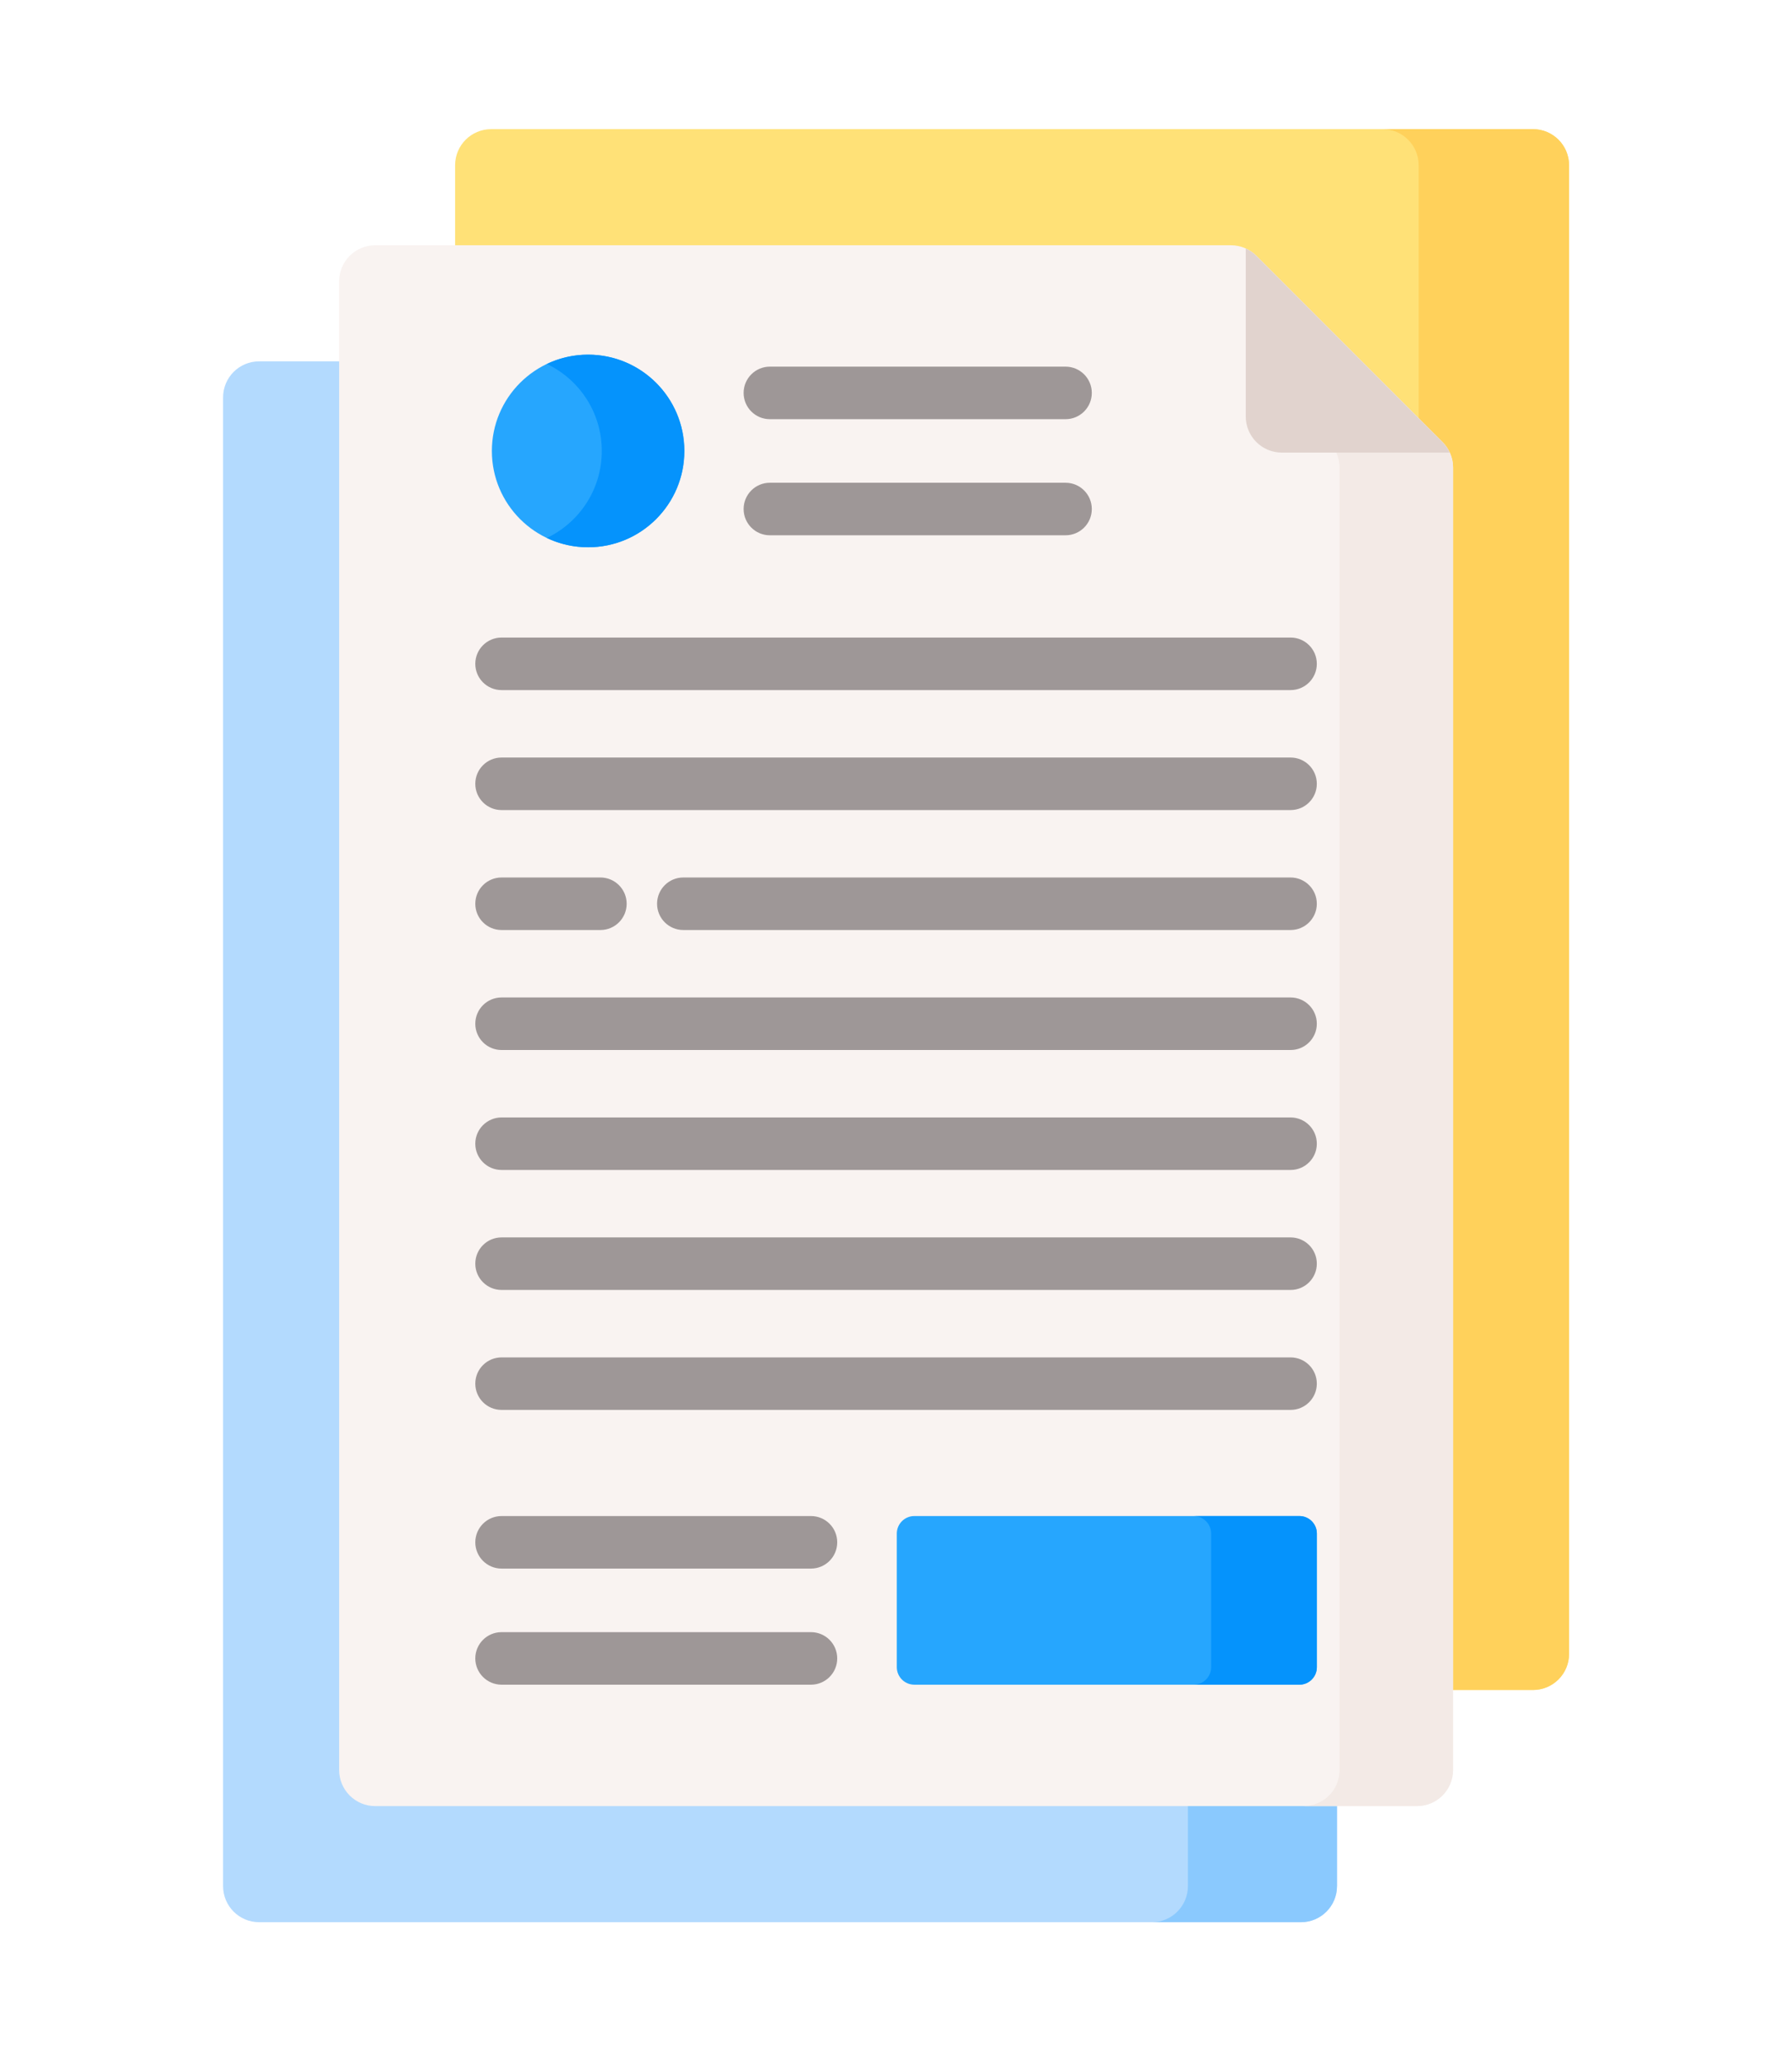 <svg width="60" height="69" viewBox="0 0 60 69" fill="none" xmlns="http://www.w3.org/2000/svg">
<g clip-path="url(#clip0_21176_17529)" filter="url(#filter0_d_21176_17529)">
<path d="M12.561 56.316C11.962 56.316 11.475 55.828 11.475 55.229V8.092H8.676C8.009 8.092 7.469 8.632 7.469 9.299V59.114C7.469 59.781 8.009 60.322 8.676 60.322H43.558C44.225 60.322 44.765 59.781 44.765 59.114V56.316H12.561Z" fill="#B3DAFE"/>
<path d="M39.774 56.316V59.114C39.774 59.781 39.233 60.322 38.566 60.322H43.558C44.225 60.322 44.766 59.781 44.766 59.114V56.316H39.774Z" fill="#8AC9FE"/>
<path d="M51.327 0.322H16.445C15.779 0.322 15.238 0.862 15.238 1.529V4.327H41.212C41.502 4.327 41.775 4.44 41.98 4.646L48.211 10.876C48.416 11.082 48.529 11.354 48.529 11.644V52.551H51.327C51.994 52.551 52.535 52.011 52.535 51.344V1.529C52.535 0.862 51.994 0.322 51.327 0.322Z" fill="#FFE177"/>
<path d="M51.329 0.322H46.293C46.96 0.322 47.5 0.862 47.5 1.529V10.165L48.212 10.876C48.417 11.082 48.53 11.354 48.53 11.644V52.551H51.329C51.995 52.551 52.536 52.011 52.536 51.344V1.529C52.536 0.862 51.995 0.322 51.329 0.322Z" fill="#FFD15B"/>
<path d="M41.214 4.207H12.563C11.896 4.207 11.355 4.747 11.355 5.414V55.229C11.355 55.896 11.896 56.437 12.563 56.437H47.444C48.111 56.437 48.652 55.896 48.652 55.229V11.645C48.652 11.324 48.525 11.017 48.298 10.791L42.068 4.56C41.841 4.334 41.534 4.207 41.214 4.207Z" fill="#F9F3F1"/>
<path d="M48.541 11.144H44.742C44.813 11.3 44.852 11.47 44.852 11.644V55.229C44.852 55.896 44.311 56.436 43.645 56.436H47.444C48.11 56.436 48.651 55.896 48.651 55.229V11.644C48.651 11.47 48.612 11.3 48.541 11.144Z" fill="#F3EAE6"/>
<path d="M35.677 13.912H25.777C25.292 13.912 24.898 13.519 24.898 13.033C24.898 12.548 25.292 12.154 25.777 12.154H35.677C36.162 12.154 36.556 12.548 36.556 13.033C36.556 13.519 36.162 13.912 35.677 13.912Z" fill="#9E9797"/>
<path d="M35.677 10.027H25.777C25.292 10.027 24.898 9.634 24.898 9.148C24.898 8.663 25.292 8.269 25.777 8.269H35.677C36.162 8.269 36.556 8.663 36.556 9.148C36.556 9.634 36.162 10.027 35.677 10.027Z" fill="#9E9797"/>
<path d="M43.504 52.374H30.613C30.29 52.374 30.027 52.112 30.027 51.788V47.317C30.027 46.994 30.29 46.731 30.613 46.731H43.504C43.828 46.731 44.09 46.994 44.09 47.317V51.788C44.09 52.112 43.828 52.374 43.504 52.374Z" fill="#26A6FE"/>
<path d="M43.506 46.731H39.965C40.288 46.731 40.551 46.993 40.551 47.317V51.788C40.551 52.111 40.288 52.374 39.965 52.374H43.506C43.83 52.374 44.092 52.111 44.092 51.788V47.317C44.092 46.993 43.83 46.731 43.506 46.731Z" fill="#0593FC"/>
<path d="M27.153 52.374H16.793C16.308 52.374 15.914 51.98 15.914 51.495C15.914 51.009 16.308 50.616 16.793 50.616H27.153C27.639 50.616 28.032 51.009 28.032 51.495C28.032 51.98 27.639 52.374 27.153 52.374Z" fill="#9E9797"/>
<path d="M27.153 48.489H16.793C16.308 48.489 15.914 48.095 15.914 47.61C15.914 47.124 16.308 46.731 16.793 46.731H27.153C27.639 46.731 28.032 47.124 28.032 47.61C28.032 48.095 27.639 48.489 27.153 48.489Z" fill="#9E9797"/>
<path d="M43.211 19.092H16.793C16.308 19.092 15.914 18.699 15.914 18.213C15.914 17.728 16.308 17.334 16.793 17.334H43.211C43.697 17.334 44.09 17.728 44.09 18.213C44.09 18.699 43.697 19.092 43.211 19.092Z" fill="#9E9797"/>
<path d="M43.211 23.107H16.793C16.308 23.107 15.914 22.713 15.914 22.228C15.914 21.742 16.308 21.349 16.793 21.349H43.211C43.697 21.349 44.09 21.742 44.09 22.228C44.09 22.713 43.697 23.107 43.211 23.107Z" fill="#9E9797"/>
<path d="M20.103 27.121H16.793C16.308 27.121 15.914 26.728 15.914 26.242C15.914 25.757 16.308 25.363 16.793 25.363H20.103C20.588 25.363 20.982 25.757 20.982 26.242C20.982 26.728 20.588 27.121 20.103 27.121Z" fill="#9E9797"/>
<path d="M43.211 27.121H22.879C22.393 27.121 22 26.728 22 26.242C22 25.757 22.393 25.363 22.879 25.363H43.211C43.696 25.363 44.09 25.757 44.09 26.242C44.09 26.728 43.696 27.121 43.211 27.121Z" fill="#9E9797"/>
<path d="M43.211 31.136H16.793C16.308 31.136 15.914 30.742 15.914 30.257C15.914 29.771 16.308 29.378 16.793 29.378H43.211C43.697 29.378 44.09 29.771 44.09 30.257C44.09 30.742 43.697 31.136 43.211 31.136Z" fill="#9E9797"/>
<path d="M43.211 35.15H16.793C16.308 35.15 15.914 34.757 15.914 34.272C15.914 33.786 16.308 33.393 16.793 33.393H43.211C43.697 33.393 44.09 33.786 44.09 34.272C44.09 34.757 43.697 35.15 43.211 35.15Z" fill="#9E9797"/>
<path d="M43.211 39.165H16.793C16.308 39.165 15.914 38.771 15.914 38.286C15.914 37.8 16.308 37.407 16.793 37.407H43.211C43.697 37.407 44.09 37.8 44.09 38.286C44.09 38.771 43.697 39.165 43.211 39.165Z" fill="#9E9797"/>
<path d="M43.211 43.179H16.793C16.308 43.179 15.914 42.786 15.914 42.3C15.914 41.815 16.308 41.422 16.793 41.422H43.211C43.697 41.422 44.09 41.815 44.09 42.3C44.09 42.786 43.697 43.179 43.211 43.179Z" fill="#9E9797"/>
<path d="M19.691 14.313C21.471 14.313 22.914 12.87 22.914 11.091C22.914 9.311 21.471 7.868 19.691 7.868C17.912 7.868 16.469 9.311 16.469 11.091C16.469 12.87 17.912 14.313 19.691 14.313Z" fill="#26A6FE"/>
<path d="M19.691 7.868C19.196 7.868 18.727 7.98 18.309 8.179C19.397 8.696 20.149 9.805 20.149 11.091C20.149 12.376 19.397 13.485 18.309 14.002C18.727 14.202 19.196 14.313 19.691 14.313C21.47 14.313 22.913 12.87 22.913 11.091C22.913 9.311 21.47 7.868 19.691 7.868Z" fill="#0593FC"/>
<path d="M48.295 10.791L42.065 4.56C41.961 4.457 41.841 4.376 41.711 4.316V9.937C41.711 10.604 42.251 11.145 42.918 11.145H48.539C48.48 11.014 48.398 10.894 48.295 10.791Z" fill="#E1D3CE"/>
</g>
<defs>
<filter id="filter0_d_21176_17529" x="-4" y="0.322" width="68" height="68" filterUnits="userSpaceOnUse" color-interpolation-filters="sRGB">
<feFlood flood-opacity="0" result="BackgroundImageFix"/>
<feColorMatrix in="SourceAlpha" type="matrix" values="0 0 0 0 0 0 0 0 0 0 0 0 0 0 0 0 0 0 127 0" result="hardAlpha"/>
<feOffset dy="4"/>
<feGaussianBlur stdDeviation="2"/>
<feComposite in2="hardAlpha" operator="out"/>
<feColorMatrix type="matrix" values="0 0 0 0 0 0 0 0 0 0 0 0 0 0 0 0 0 0 0.25 0"/>
<feBlend mode="normal" in2="BackgroundImageFix" result="effect1_dropShadow_21176_17529"/>
<feBlend mode="normal" in="SourceGraphic" in2="effect1_dropShadow_21176_17529" result="shape"/>
</filter>
<clipPath id="clip0_21176_17529">
<rect width="60" height="60" fill="white" transform="translate(0 0.322)"/>
</clipPath>
</defs>
</svg>
